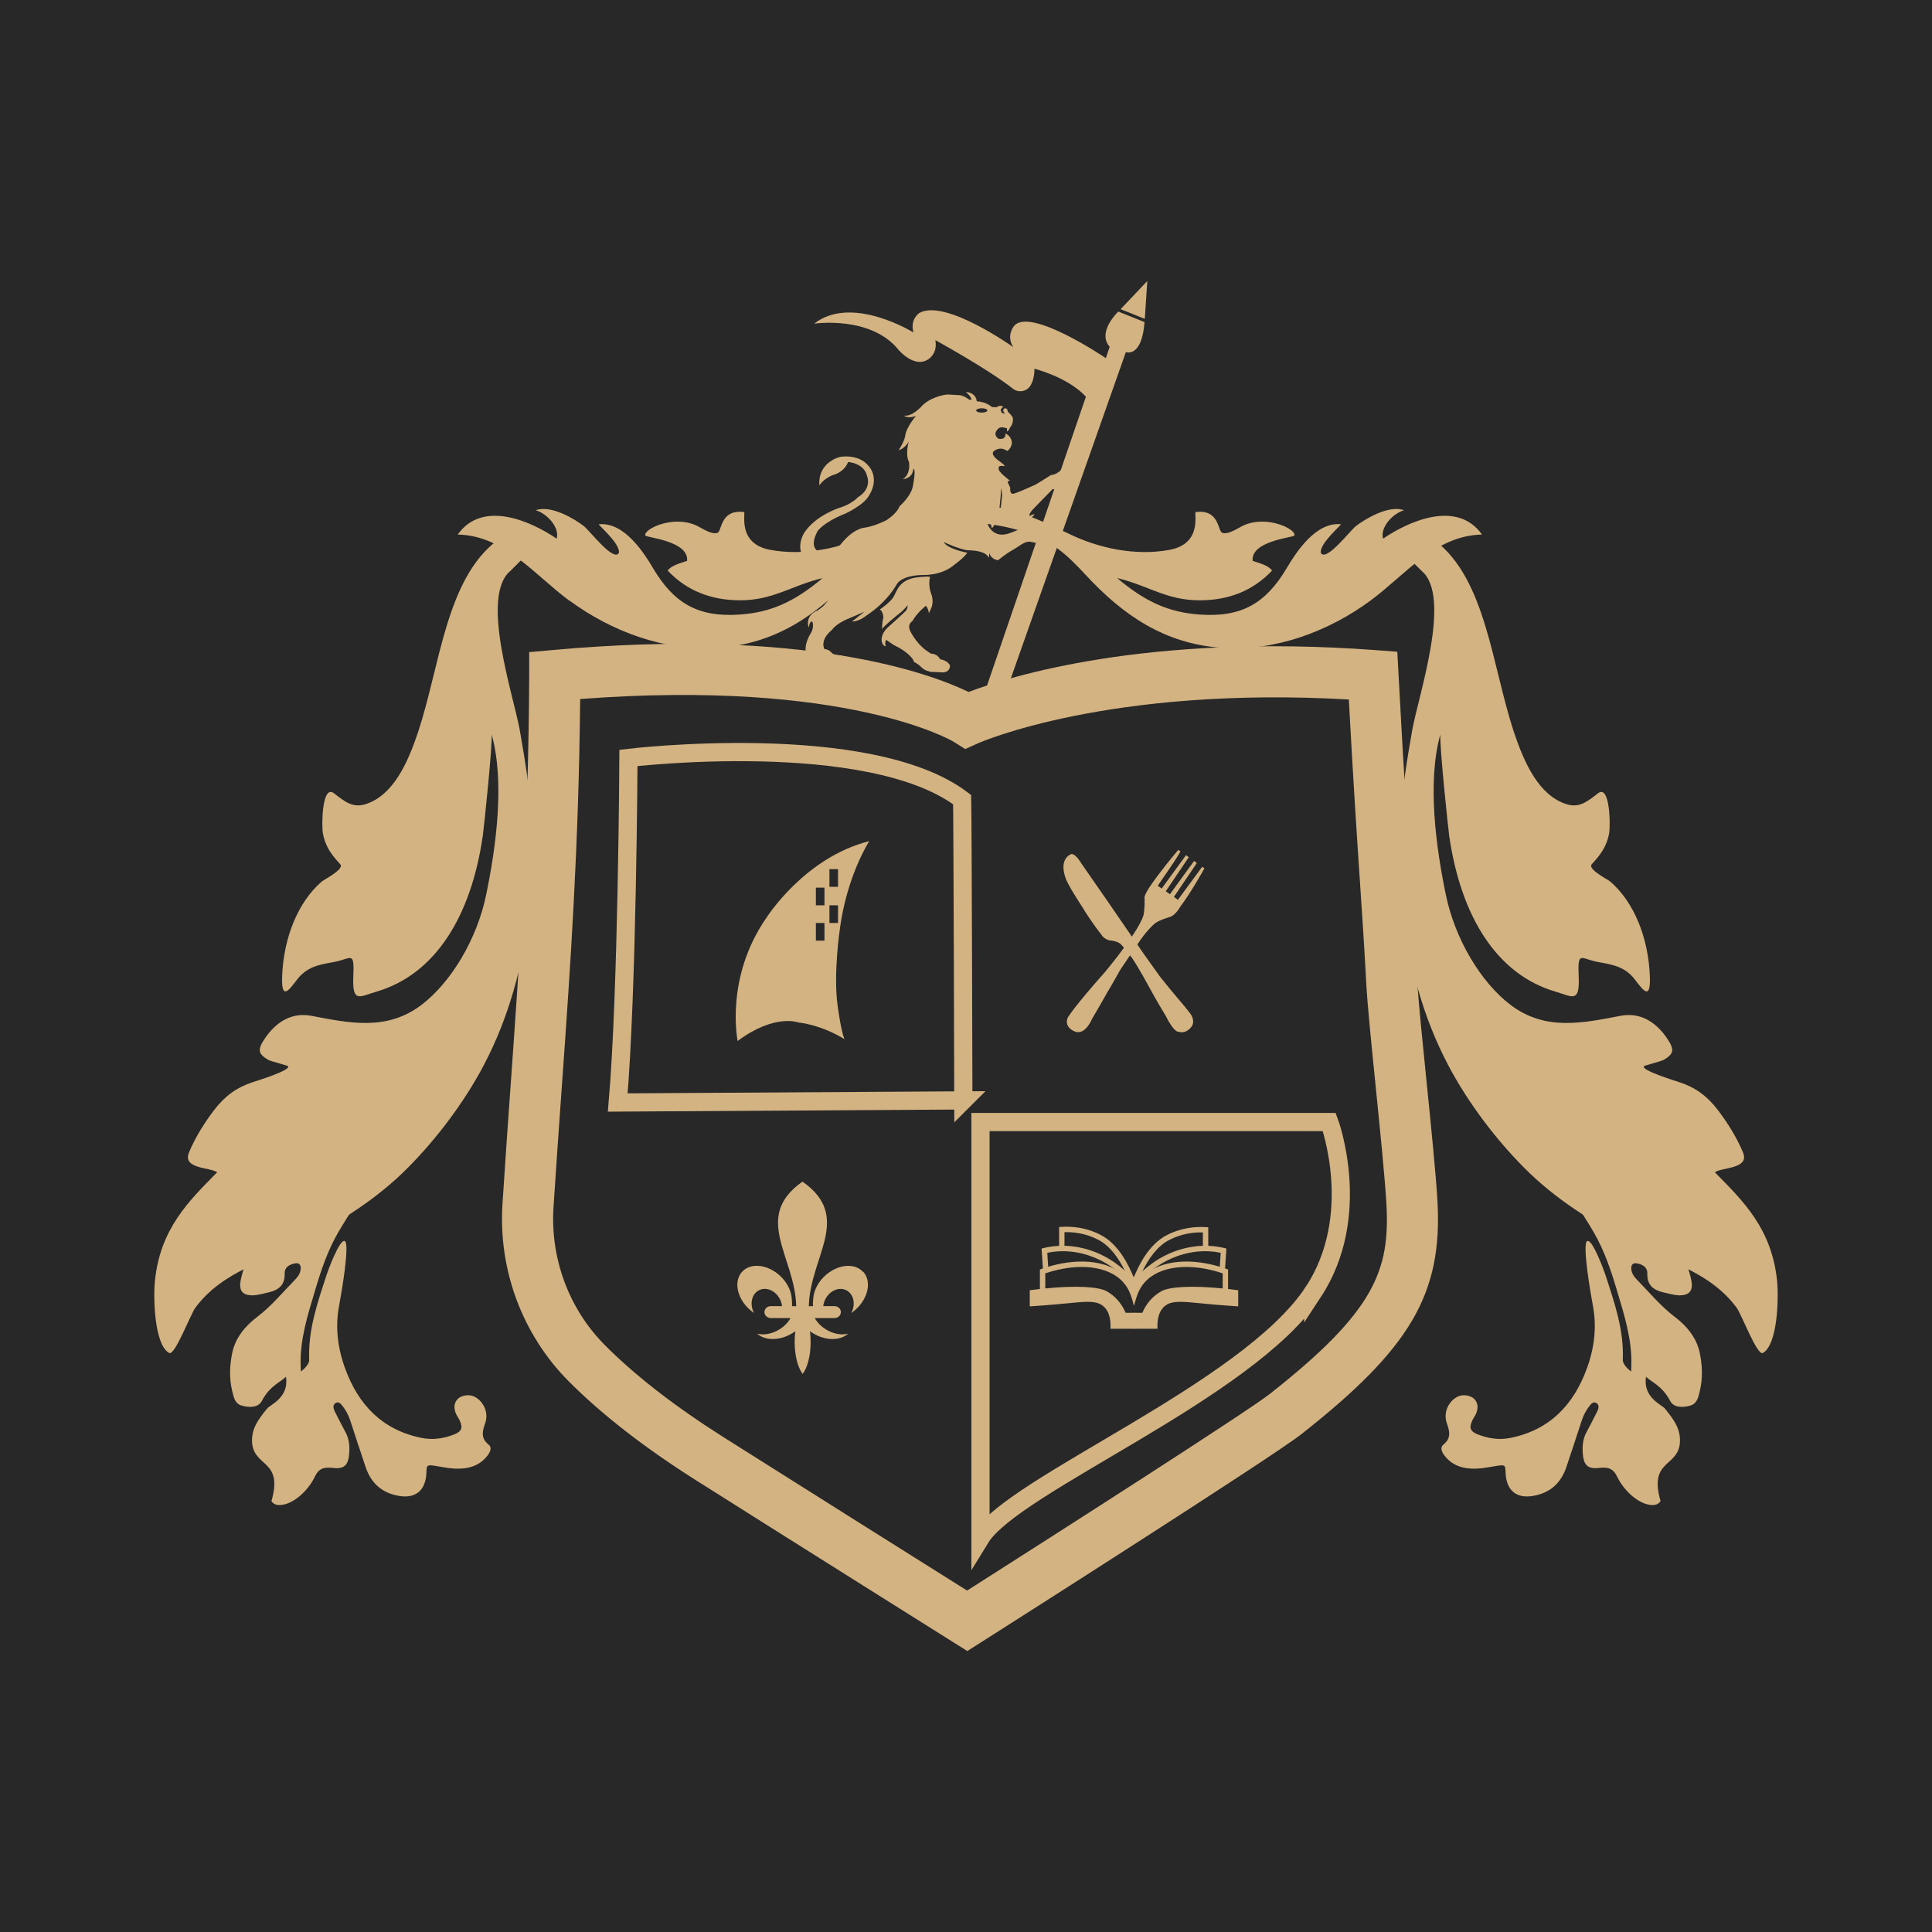 <?xml version="1.0" encoding="UTF-8"?>
<svg id="Layer_1" data-name="Layer 1" xmlns="http://www.w3.org/2000/svg" viewBox="0 0 287.69 287.69">
  <defs>
    <style>
      .cls-1 {
        fill: #282828;
      }

      .cls-1, .cls-2, .cls-3 {
        stroke-width: 0px;
      }

      .cls-2, .cls-3 {
        fill: #d4b382;
      }

      .cls-4 {
        fill: none;
        stroke: #d4b382;
        stroke-miterlimit: 10;
        stroke-width: 2.71px;
      }

      .cls-4, .cls-3 {
        fill-rule: evenodd;
      }
    </style>
  </defs>
  <rect class="cls-1" x="0" width="287.69" height="287.69"/>
  <g>
    <path class="cls-2" d="M144.04,245.85l-2.04-1.28s-26.53-16.66-38.35-24.14c-7.72-4.88-14.1-9.85-18.99-14.77-6.87-6.92-10.46-16.53-9.84-26.35.33-5.15.83-12.27,1.24-18.06l.11-1.51c1.18-16.69,2.53-35.61,2.63-59.17v-3.46s3.46-.31,3.46-.31c37.82-3.43,56.4,3.54,61.97,6.24,5.96-2.27,26.45-8.75,60.5-6.24l3.34.25.18,3.35c.8,15.06,1.35,23.23,1.84,30.44.34,5.12.64,9.54.96,15.39.15,2.8.75,8.67,1.38,14.89.69,6.82,1.4,13.87,1.62,17.74h0c.76,13.78-3.98,21.9-20.32,34.74-4.29,3.37-43.24,28.15-47.67,30.97l-2.03,1.29ZM86.39,104.09c-.21,22.2-1.49,40.21-2.62,56.19l-.11,1.51c-.41,5.77-.91,12.87-1.24,18-.48,7.65,2.3,15.13,7.65,20.51,4.48,4.51,10.42,9.12,17.65,13.7,9.83,6.22,29.85,18.81,36.29,22.85,13.15-8.37,41.82-26.72,45.02-29.24,15.67-12.31,17.97-18.44,17.42-28.33h0c-.21-3.7-.91-10.66-1.59-17.4-.64-6.31-1.24-12.28-1.4-15.25-.31-5.81-.61-10.2-.95-15.29-.45-6.68-.95-14.18-1.66-27.18-35.82-2.05-55.04,6.44-55.24,6.53l-1.88.85-1.75-1.1c-.13-.08-15.76-9.37-55.59-6.35Z"/>
    <g>
      <path class="cls-3" d="M170.47,47.48c.36-5.63.38-5.64.38-5.64l-3.98,4.2,3.59,1.44Z"/>
      <path class="cls-3" d="M166.51,46.4c-.86.88-2.93,3.36-1.27,5.24l-.57,1.69s-11.21-7.61-13.64-4.82c0,0-1.27,1.42-.15,3.18,0,0-10.14-7.26-13.99-5.08,0,0-1.43.92-.87,2.9,0,0-9.18-5.71-14.79-1.31,0,0,8.43-1.27,12.58,3.91,0,0,2.3,2.73,4.35,1.43,0,0,1.51-.79,1.12-2.89,0,0,7.76,4.24,11.55,7.23.79.62,1.96.47,2.54-.36.37-.53.66-1.35.67-2.61,0,0,4.95,1.23,7.66,4.16l-14.85,43.39,2.77,1.11,18.03-51.14s2.37.93,2.78-4.47l-3.92-1.57Z"/>
      <g>
        <path class="cls-3" d="M140.02,98.2c-.52-.95-1.39-.86-1.39-.86l-.77-.52c-1.51-1.14-2.29-2.8-2.29-2.8-.55-1.09.27-1.51.27-1.51.81-1.4,2.04-2.31,2.04-2.31.39.49.44,1.13.44,1.13l.42-.95c.34-1.09-.1-2.01-.1-2.01-.47-1.3-.15-2.47-.15-2.47-.55-.13-2.24.12-2.24.12-2.45.45-2.7,2.04-3.21,2.88-.51.84-2.02,1.85-2.02,1.85.54.37.52,1.25.52,1.25-.22.7-.19,1.65-.19,1.65.23-.39,2.29-2.11,2.69-2.39.4-.28,1.13-1.14,1.13-1.14-.05.71-.36.91-.36.91-.43.45-2.54,2.34-2.54,2.34-1.23,1.08-.97,2.14-.97,2.14.16.78.62.71.62.71-.25-.42.03-.95.03-.95l1.16.79c2.1.97,2.82,2.11,2.82,2.11.18.49.32.48.32.48.52.25,1,.75,1,.75.47.51,1.41.65,1.41.65l1.29.05c1.61.22,1.51-1,1.51-1-.35-.78-1.44-.92-1.44-.92Z"/>
        <path class="cls-3" d="M146.19,61.44c-.46,0-.83-.14-.83-.32s.37-.32.83-.32.83.14.83.32-.37.32-.83.32h0ZM160.19,69s-.99-.45-2.02.83c0,0-.77.86-1.69.92,0,0-2.13,1.35-2.33,1.44-.2.09-2.89,1.31-3.29,1.34,0,0-.52.1-.43-.87,0,0-.1-.32-.31-.7,0,0-.25-.4.29-.37,0,0-1.47-1.11-1.65-1.57,0,0-.28-.65.34-.65l.51.04s.08-.13-1.05-.93c0,0-1.09-.78-.59-1.28,0,0,.89-.85,2.01-.05,0,0,.54-.27.69-1.1,0,0,.1-1.02-.95-1.5,0,0,.17.99-1.04.78,0,0-.82-.52-.24-1.25,0,0,.3-.6,1.03-.42l.49.12-.02.47s.3-.1.44-.57c0,0,.54-.51.45-1.42,0,0-.12-.41-.78-.98,0,0,.07-.42-.39-.5,0,0-.6.23-.03.76,0,0-.48.2-.61-.47,0,0,0-.23.4-.53,0,0-.6-.28-.99.1l-.71-.02s-.86-.81-2.27-.86c0,0-.04-1.27-1.63-1.4,0,0,.85.69.83,1.19l-.31-.03s-.8-.64-1.48-.68c-1.15-.07-1.79-.1-1.79-.1,0,0-2.08.16-3.64,1.55,0,0-1.51,1.83-2.85,1.59,0,0,.61.54,1.82.04,0,0-1.47,1.71-1.61,3,0,0-.05.67-.97,2.13,0,0,.92-.27,1.5-1.29,0,0-.56,1.88.04,3.05,0,0,.32,1.75-.92,2.53,0,0,1.21,0,1.51-1.18l.04-.32s.49-.33-.06,2.57c0,0-.13,1.29-1.97,2.97,0,0-.29.97-1.92,2.06,0,0-1.85.98-3.47,1.16,0,0-1.63.18-3.48,2.58,0,0-1.72,1.14-3.02,1.01,0,0-1.74-.42-.35-3.06,0,0,.77-1.3,4.15-2.65,0,0,2.77-1.25,3.56-2.73,0,0,1.8-2.61-.38-4.67,0,0-1.17-1.39-3.88-1.06,0,0-3.4.69-3.16,4.27,0,0,.47-.89,1.97-1.54,0,0,1.68-.33,2.31-1.95,0,0,2.38.11,2.83,2.1,0,0,.78,1.83-1.36,3.14,0,0-.95,1.06-2.82,1.6,0,0-3.55,1.13-5.21,3.74,0,0-1.8,2.86.98,4.54,0,0,1.94,1.01,4.1-.43,0,0,.67-.07-.17.65,0,0-1.19,1.12-.8,3.8,0,0-.1,1.69-2.09,2.96,0,0-1.92.62-1.33,2.58,0,0,.16-1.19.57-.87,0,0,.3.87-.32,1.79,0,0-1.06,1.63-.6,3,0,0,.58,1.55,1.57,1.64,0,0,.8-.15,1.94.4,0,0,1.14.51,2.05-.13,0,0,.38-.24.89-.27,0,0,.11-.9-1.27-1.45,0,0-.76.16-1.34-.32,0,0-.44-.6-1.15-.62,0,0-.78-1.3,1.15-2.88,0,0,.57-.97,2.85-1.83l1.97-.85-1.85,1.45s.91.1,2.15-.89c0,0,1.64-1.03,2.94-2.52,0,0,.73-.72,1.53-2.06,0,0,.56-1.42,3.99-1.45,0,0,2.78.12,4.67-1.57,0,0,1.37-.96,1.88-1.75,0,0-2.92-.51-3.52-1.59,0,0,2.2,1.04,3.54,1.23,0,0,2.75-.08,3.19,1.15l.09-.78s.07.91,1.27,1.11c0,0,1.21-.98,2.2-1.53.99-.55,1.79-1.38,2.7-1.21l1.62.35s.68-.47,1.3-.31c0,0-.01-.66-.82-1.06,0,0,.33-.39,1.13.42,0,0,.41-.23.41-.55,0,0-.06-.6-1.07-.65,0,0,.72-.68,1.31.35,0,0,.36-.11.34-.57,0,0-.29-1.02-1.76-.72,0,0-.92.48-1.61.62,0,0-.78.35-2.3.12,0,0-1.78.88-2.6.92,0,0-2.4.44-2.78-3.12,0,0,.32-.7,1.03,2.2,0,0,.6-.66.93-2.02.32-1.31.44-4,.44-4,0,0,.18.78.12,1.39l-.21,1.82c-.03.32-.1.64-.19.95-.15.48-.29,1.21-.09,1.31,0,0,.71.26,1.4-.8l2.96.03s.64-.18.99-.82c0,0-.32.06-.72.29,0,0-.29-.2.62-1.14.91-.94,2.8-2.87,2.8-2.87,0,0,1.03.25,1.71-.05.68-.29,1.12-1.07,1.55-.5,0,0,.38-.91-.62-1.07,0,0,.26-.36.87-.06,0,0,.39-.02.13-.75,0,0-.16-.43-1.05-.13,0,0,.08-.44.68-.44,0,0,.47-.05.64.31,0,0,.23-.66-.49-1.09Z"/>
      </g>
    </g>
    <g>
      <path class="cls-2" d="M74.04,80.47c-7.6,5.73-8.51,18.62-11.75,28.43-1.61,4.87-3.77,9.46-7.74,10.81-1.96.67-3.16-.29-4.81-1.58-1.8-1.41-1.87,4.79-1.66,5.96.4,2.14,1.41,3.3,2.59,4.61.65.73-2.39,2.26-2.72,2.54-3.57,3.04-5.74,8.41-5.94,14.22-.15,4.4,1.66.9,2.71-.16,1.55-1.57,3.36-1.72,5.2-2.09,2.43-.49,2.86-1.66,2.69,2.22-.18,4.02.99,2.95,3.43,2.24,8.81-2.57,14.12-11.26,15.85-23.2.18-1.26,1.46-13.52,1.32-15.12,1.99,7.12.64,16.86-.82,23.9-1.37,6.64-5.23,13.01-9.57,16.34-5.23,4.01-10.85,2.73-16.47,1.67-2.68-.51-5.09.67-6.94,3.42-1.16,1.72-.89,2.28.53,3.14.36.22,2.9.83,2.97.96.34.64-4.83,2.21-5.38,2.4-2.21.73-3.98,1.94-5.64,4.11-1.37,1.79-2.82,4.06-3.75,6.33-1.03,2.49,3.28,2.19,4.19,2.95-4.19,4.25-8.47,8.37-9.26,16.16-.26,2.55-.09,9.52,2.12,10.74.84.46,3.19-5.79,3.9-6.74,4.2-5.67,11.02-7.01,16.25-9.93,5.4-3.01,10.68-6.16,15.4-10.92,4.12-4.15,8.28-9.54,11.29-15.25,3.76-7.14,5.78-14.73,6.93-23.29,1.19-8.87-.02-17.94-1.56-26.61-.9-5.08-5.98-19.94-1.39-23.73l1.8-1.79c.69-.69,1.11-1.79,1.13-2.97,0,0,0-.02,0-.03,0-.56-.31-1.02-.72-1.04-1.84-.08-3.58.87-4.16,1.31Z"/>
      <path class="cls-2" d="M42.59,204.99c-.65.73-2.42,1.34-3.58,3.59-.56,1.09-1.94,1.03-3.03.72-1-.29-1.18-1.23-1.4-2.15-.47-1.94-.38-3.9.02-5.77.47-2.18,1.92-3.94,3.67-5.26,2.15-1.63,3.83-3.69,5.69-5.59.43-.44.77-.94.82-1.58.04-.62-.25-.94-.87-.82-.82.17-1.55.55-1.52,1.52.06,1.76-.97,2.49-2.49,2.82-.71.15-1.42.37-2.13.41-1.61.07-2.25-.66-1.93-2.23.65-3.19,2.26-5.86,4.67-8.02,1.92-1.72,4.07-3.05,6.59-3.71.58-.15,1.17-.33,1.72-.59,1.32-.63,1.85-1.57,1.48-2.9-.35-1.27-.04-2.22.94-3.07,3.67-3.17,7.43-6.22,11.6-8.72.93-.56,1.86-1.14,2.77-1.72.36-.23.73-.43,1.17-.46.52-.04.98.11,1.24.58.25.45,0,.81-.32,1.12-.95.93-1.88,1.89-2.86,2.79-5.66,5.19-10.64,10.93-14.5,17.6-1.56,2.7-2.54,5.62-3.42,8.59-1.09,3.65-2.27,7.3-2.15,11.19,0,.23.02.46.03.9.65-.46,1.26-1.22,1.24-1.69-.18-4.55,1.24-8.55,2.61-12.75.23-.7,1.92-5.29,2.68-4.99.82.33-.53,7.99-.86,9.78-.57,3.08-.17,6.22.92,9.19,1.97,5.41,5.53,9.17,11.4,10.35,1.66.33,3.26.09,4.81-.51,1.17-.46,1.36-.98.84-2.12-.18-.38-.46-.72-.6-1.12-.26-.72-.26-1.44.31-2.04.51-.54,1.65-.73,2.37-.41,1.42.62,2.29,2.38,1.74,3.96-.43,1.24-.71,2.26.5,3.24.54.44.23,1.11-.17,1.63-1.24,1.61-2.97,2.02-4.85,1.94-1.02-.04-2.04-.28-3.05-.43-1.08-.15-1.16-.09-1.19.94-.09,2.89-1.76,4.12-4.56,3.46-2.36-.55-3.78-2.04-4.52-4.27-.75-2.24-1.49-4.48-2.22-6.73-.3-.93-.75-1.79-1.39-2.53-.19-.23-.48-.4-.81-.22-.3.17-.4.49-.33.78.08.34.27.66.43.98.44.86.87,1.73,1.34,2.58.55,1,.64,2.07.56,3.17-.12,1.72-.72,2.37-2.41,2.17-1.31-.15-2.11.02-2.73,1.34-.82,1.74-2.76,3.75-4.65,4.12-.73.14-1.38.1-1.79-.52,1.73-6-2.31-5.05-2.85-8.38-.28-2.22.81-3.7,2.22-5.42.47-.57,3.29-1.63,2.79-4.73Z"/>
    </g>
    <g>
      <path class="cls-2" d="M213.65,80.47c7.6,5.73,8.51,18.62,11.75,28.43,1.61,4.87,3.77,9.46,7.74,10.81,1.96.67,3.16-.29,4.81-1.58,1.8-1.41,1.87,4.79,1.66,5.96-.4,2.14-1.41,3.3-2.59,4.61-.65.73,2.39,2.26,2.72,2.54,3.57,3.04,5.74,8.41,5.94,14.22.15,4.4-1.66.9-2.71-.16-1.55-1.57-3.36-1.72-5.2-2.09-2.43-.49-2.86-1.66-2.69,2.22.18,4.02-.99,2.95-3.43,2.24-8.81-2.57-14.12-11.26-15.85-23.2-.18-1.26-1.46-13.52-1.32-15.12-1.99,7.12-.64,16.86.82,23.9,1.37,6.64,5.23,13.01,9.57,16.34,5.23,4.01,10.85,2.73,16.47,1.67,2.68-.51,5.09.67,6.94,3.42,1.16,1.72.89,2.28-.53,3.14-.36.22-2.9.83-2.97.96-.34.64,4.83,2.21,5.38,2.4,2.21.73,3.98,1.94,5.64,4.11,1.37,1.79,2.82,4.06,3.75,6.33,1.03,2.49-3.28,2.19-4.19,2.95,4.19,4.25,8.47,8.37,9.26,16.16.26,2.55.09,9.52-2.12,10.74-.84.46-3.19-5.79-3.9-6.74-4.2-5.67-11.02-7.01-16.25-9.93-5.4-3.01-10.68-6.16-15.4-10.92-4.12-4.15-8.28-9.54-11.29-15.25-3.76-7.14-5.78-14.73-6.93-23.29-1.19-8.87.02-17.94,1.56-26.61.9-5.08,5.98-19.94,1.39-23.73l-1.8-1.79c-.69-.69-1.11-1.79-1.13-2.97,0,0,0-.02,0-.03,0-.56.31-1.02.72-1.04,1.84-.08,3.58.87,4.16,1.31Z"/>
      <path class="cls-2" d="M245.1,204.99c.65.73,2.42,1.34,3.58,3.59.56,1.09,1.94,1.03,3.03.72,1-.29,1.18-1.23,1.4-2.15.47-1.94.38-3.9-.02-5.77-.47-2.18-1.92-3.94-3.67-5.26-2.15-1.63-3.83-3.69-5.69-5.59-.43-.44-.77-.94-.82-1.58-.04-.62.25-.94.87-.82.82.17,1.55.55,1.52,1.52-.06,1.76.97,2.49,2.49,2.82.71.15,1.42.37,2.13.41,1.61.07,2.25-.66,1.93-2.23-.65-3.19-2.26-5.86-4.67-8.02-1.92-1.72-4.07-3.05-6.59-3.71-.58-.15-1.17-.33-1.72-.59-1.32-.63-1.85-1.57-1.48-2.9.35-1.27.04-2.22-.94-3.07-3.67-3.17-7.43-6.22-11.6-8.72-.93-.56-1.86-1.14-2.77-1.72-.36-.23-.73-.43-1.17-.46-.52-.04-.98.11-1.24.58-.25.45,0,.81.32,1.12.95.93,1.88,1.89,2.86,2.79,5.66,5.19,10.64,10.93,14.5,17.6,1.56,2.7,2.54,5.62,3.42,8.59,1.09,3.65,2.27,7.3,2.15,11.19,0,.23-.02.46-.03.9-.65-.46-1.26-1.22-1.24-1.69.18-4.55-1.24-8.55-2.61-12.75-.23-.7-1.92-5.29-2.68-4.99-.82.33.53,7.99.86,9.78.57,3.08.17,6.22-.92,9.19-1.97,5.41-5.53,9.17-11.4,10.35-1.66.33-3.26.09-4.81-.51-1.17-.46-1.36-.98-.84-2.12.18-.38.46-.72.6-1.12.26-.72.26-1.44-.31-2.04-.51-.54-1.65-.73-2.37-.41-1.42.62-2.29,2.38-1.74,3.96.43,1.24.71,2.26-.5,3.24-.54.44-.23,1.11.17,1.63,1.24,1.61,2.97,2.02,4.85,1.94,1.02-.04,2.04-.28,3.05-.43,1.08-.15,1.16-.09,1.19.94.09,2.89,1.76,4.12,4.56,3.46,2.36-.55,3.78-2.04,4.52-4.27.75-2.24,1.49-4.48,2.22-6.73.3-.93.75-1.79,1.39-2.53.19-.23.48-.4.81-.22.3.17.4.49.33.78-.08.34-.27.66-.43.98-.44.86-.87,1.73-1.34,2.58-.55,1-.64,2.07-.56,3.17.12,1.72.72,2.37,2.41,2.17,1.31-.15,2.11.02,2.73,1.34.82,1.74,2.76,3.75,4.65,4.12.73.14,1.38.1,1.79-.52-1.73-6,2.31-5.05,2.85-8.38.28-2.22-.81-3.7-2.22-5.42-.47-.57-3.29-1.63-2.79-4.73Z"/>
    </g>
    <path class="cls-2" d="M84.8,89.43c6.25,4.61,14.25,7.59,22.08,7.04,8.53-.58,14.73-4.8,20.35-10.88,2.83-3.06,5.11-5.15,9.11-6.39,2.65-.83,5.35-1.32,8.1-1.34,2.75.03,5.45.52,8.1,1.34,3.99,1.24,6.27,3.33,9.11,6.39,5.63,6.08,11.82,10.3,20.35,10.88,7.83.55,15.83-2.43,22.08-7.04,5.17-3.81,9.62-9.69,16.6-9.83-3.66-5.17-10.78-2.08-14.73.61-.48-1.68,1.46-3.75,3.11-4.23-2.28-.85-5.89,1.37-7.17,2.37-.86.67-4.41,5.36-5.2,3.99-.29-1.37,3.18-4.25,2.97-4.27-3.78-.4-6.76,4.34-8.06,6.53-3.14,5.29-6.76,7.35-12.96,6.91-4.55-.32-8.06-1.86-12.29-5.43,4.64,1.1,7.33,3.32,12.31,3.31,4.2,0,7.89-1.37,10.76-4.43-.56-.8-1.98-1.12-2.89-1.44-.31-2.95,5.94-3.47,6.2-3.76.45-.82-3.84-3.11-7.47-1.56-.82.35-2.32,1.48-3.27,1.14-.66-.23-.39-3.54-3.93-3.09-.34.04,1.12,4.7-3.92,5.63-5.12.95-10.64-.27-15.02-2.42-5.16-2.47-9.32-4.36-14.7-4.23-5.38-.13-9.54,1.76-14.7,4.23-4.38,2.15-9.9,3.37-15.02,2.42-5.04-.93-3.59-5.59-3.92-5.63-3.55-.45-3.27,2.85-3.93,3.09-.94.34-2.45-.79-3.27-1.14-3.63-1.55-7.92.74-7.47,1.56.26.3,6.51.82,6.2,3.76-.9.32-2.33.64-2.89,1.44,2.87,3.06,6.57,4.42,10.76,4.43,4.98,0,7.67-2.2,12.31-3.31-4.23,3.57-7.73,5.1-12.29,5.43-6.2.44-9.82-1.62-12.96-6.91-1.29-2.18-4.27-6.92-8.06-6.53-.22.02,3.25,2.9,2.97,4.27-.79,1.37-4.34-3.32-5.2-3.99-1.28-1.01-4.89-3.22-7.17-2.37,1.66.48,3.59,2.55,3.11,4.23-3.95-2.69-11.07-5.78-14.73-.61,6.98.14,11.43,6.02,16.6,9.83Z"/>
    <g>
      <path class="cls-3" d="M159.1,151.38s.73-1.33,5.47-6.67c0,0,1.99-2.43,2.61-3.33.62-.9,2.58-3.4,3.1-5.12,0,0,.17-.6.17-2.45,0,0-.33-.23,1.06-2.2,0,0,1.16-1.74,3.94-5.05l.33.23s-.65,1.17-1.95,3.01l-1.43,2.1.58.41,3.63-4.97.41.3-3.43,5.08.63.43,3.59-4.95.4.32-3.4,5.03.58.45,3.63-4.93.33.23s-1.95,3.54-3.63,5.76c0,0-.71,1.32-1.64,1.52,0,0-1.41.41-2.05.88,0,0-1.24.94-2.81,3.39l-2.42,3.59s-1.21,2.17-1.97,3.43c0,0-1.84,3.25-2.22,3.86,0,0-1.06,2.62-2.67,1.82,0,0-1.66-.65-.86-2.19Z"/>
      <path class="cls-3" d="M166.96,140.66s-.44-.54-1.71-.62c0,0-.84-.17-1.23-.84,0,0-1.49-1.86-2.87-4.16,0,0-2.33-3.5-2.53-4.47,0,0-.99-2.52.86-3.38,0,0,.52-.31,1.59,1.45l3.74,5.39,3.35,4.88,2.17,3.15,2.43,3.4s1.65,2.07,2.6,3.17c0,0,1.55,1.81,1.93,2.37,0,0,.73.98.17,1.83,0,0-.76,1.18-1.94.81,0,0-.65.22-1.94-2.38,0,0-1.49-2.45-2.42-4.2,0,0-1.58-2.93-2.56-4.37,0,0-1.06-1.42-1.64-2.03Z"/>
    </g>
    <path class="cls-3" d="M123.51,134.81h1.28v2.63h-1.28v-2.63h0ZM122.77,134.81h-1.28v-2.63h1.28v2.63h0ZM122.77,140.07h-1.28v-2.63h1.28v2.63h0ZM123.51,129.42h1.28v2.63h-1.28v-2.63h0ZM125.06,138.31c1.08-8.01,4.38-13.06,4.38-13.06-9.63,2.42-15.29,11.38-15.29,11.38-6.26,8.96-4.31,18.38-4.31,18.38,5.52-4.11,9.03-2.76,9.03-2.76,3.84.47,6.87,2.49,6.87,2.49-.54-1.35-1.01-4.98-1.01-4.98-.67-4.78.34-11.45.34-11.45Z"/>
    <path class="cls-2" d="M128.49,189.37c-1.27-1.37-3.79-1.1-5.64.6-1.04.96-1.64,2.17-1.74,3.29-.04.4-.08.83-.05,1.24h-.62c.16-7.37,6.58-13.27-.94-18.55-7.52,5.28-1.1,11.18-.94,18.55h-.62c.02-.4-.02-.83-.05-1.24-.1-1.12-.71-2.33-1.74-3.29-1.85-1.71-4.37-1.98-5.64-.6-1.27,1.37-.8,3.87,1.05,5.57.23.22.48.41.73.58-.02-.03-.03-.06-.05-.09-.64-1.29-.29-2.77.79-3.31,1.08-.54,2.48.07,3.12,1.36.17.33.26.68.3,1.01h-1.66c-.53,0-.96.4-.96.89s.43.89.96.89h1.19s0,0,0,0h0s1.74,0,1.74,0c-.36.63-.91,1.22-1.63,1.67-1.12.7-2.36.91-3.35.65,1.17,1.05,3.28,1.09,5.14,0,.19-.11.37-.24.55-.36-.07.5-.1,1.04-.1,1.59,0,2.05.48,3.84,1.19,4.77.71-.93,1.19-2.71,1.19-4.77,0-.55-.04-1.09-.1-1.59.17.13.35.25.55.36,1.85,1.09,3.97,1.05,5.14,0-.99.26-2.24.05-3.35-.65-.72-.45-1.27-1.04-1.63-1.67h2.93c.53,0,.96-.4.96-.89s-.43-.89-.96-.89h-1.66c.04-.34.13-.68.3-1.01.64-1.29,2.04-1.89,3.12-1.36,1.08.54,1.44,2.02.79,3.31-.02.03-.03.06-.05.09.25-.17.5-.36.73-.58,1.85-1.71,2.32-4.2,1.05-5.57Z"/>
    <g>
      <path class="cls-2" d="M169,192.11l-.06.15-.08.2-.37-.88c-.04-.09-.09-.22-.15-.37h0c-.04-.12-.1-.25-.15-.39-.18-.45-.42-1.04-.74-1.68-.8-1.62-2.06-3.57-3.91-4.53-1.89-.98-3.72-1.17-5.03-1.13v2.19h-.8v-2.96l.38-.02c1.41-.09,3.57.04,5.81,1.2,2.7,1.39,4.21,4.58,4.93,6.36.04-.11.17-.21.21-.33l-.09,2.1.06.09Z"/>
      <path class="cls-2" d="M168.94,190.69v1.34l-.04-.06-.08-.1h0s-.14-.2-.14-.2c-.05-.07-.16-.23-.34-.44h0c-.42-.52-1.19-1.37-2.32-2.22-1.54-1.17-3.73-2.33-6.57-2.64-1.15-.12-2.33-.06-3.5.18l.13,2.11.02.42-.8.05v-.22s-.2-2.99-.2-2.99l.32-.08c.76-.18,1.52-.29,2.27-.32.27-.02.54-.02.8-.01.34,0,.68.02,1.03.06,3.64.39,6.29,2.13,7.91,3.58.68.6,1.17,1.16,1.49,1.55Z"/>
      <path class="cls-2" d="M169,192.11l-.06.15v1.89l-.08.24-.37-1.21c-.26-.84-.65-1.57-1.17-2.17-2.17-2.52-6.73-3.06-11.67-1.4v2.43h-.8v-3l.27-.1c.06-.02.11-.04.17-.06.26-.09.52-.18.78-.25,3.85-1.15,7.45-1.01,9.94.34.74.4,1.39.9,1.91,1.51.09.1.18.21.26.32.24.32.45.66.63,1.03h0s.04.08.06.13c0,0,0-.01.01-.02.01-.03.03-.06.04-.09v.15l.06.09Z"/>
      <path class="cls-3" d="M167.62,195.48h1.31v2.38h-3.58c.06-.83.02-2.37-.98-3.29-.84-.77-1.97-.84-4.54-.58-1.58.16-3.65.35-6.49.54v-2.4c.51-.07,1.02-.14,1.51-.19.27-.03.54-.06.8-.08,4.57-.46,7.98-.26,9.17.43.54.31.98.69.98.69,1.02.87,1.55,1.88,1.82,2.51Z"/>
      <path class="cls-2" d="M168.63,192.15l.06.15.08.2.37-.88c.04-.09.09-.22.15-.37h0c.04-.12.1-.25.15-.39.18-.45.42-1.04.74-1.68.8-1.62,2.06-3.57,3.91-4.53,1.89-.98,3.72-1.17,5.03-1.13v2.19h.8v-2.96l-.38-.02c-1.41-.09-3.57.04-5.81,1.2-2.7,1.39-4.21,4.58-4.93,6.36-.04-.11-.08-.22-.12-.34v2.11l-.06.09Z"/>
      <path class="cls-2" d="M168.78,190.69v1.34l.04-.06.08-.1h0s.14-.2.14-.2c.05-.07.16-.23.34-.44h0c.42-.52,1.19-1.37,2.32-2.22,1.54-1.17,3.73-2.33,6.57-2.64,1.15-.12,2.33-.06,3.5.18l-.13,2.11-.02.42.8.05v-.22s.2-2.99.2-2.99l-.32-.08c-.76-.18-1.52-.29-2.27-.32-.27-.02-.54-.02-.8-.01-.34,0-.68.02-1.03.06-3.64.39-6.29,2.13-7.91,3.58-.68.6-1.17,1.16-1.49,1.55Z"/>
      <path class="cls-2" d="M168.72,192.11l.06.15v1.89l.08.24.37-1.21c.26-.84.65-1.57,1.17-2.17,2.17-2.52,6.73-3.06,11.67-1.4v2.43h.8v-3l-.27-.1c-.06-.02-.11-.04-.17-.06-.26-.09-.52-.18-.78-.25-3.85-1.15-7.45-1.01-9.94.34-.74.4-1.39.9-1.91,1.51-.09.1-.18.21-.26.32-.24.32-.45.66-.63,1.03h0s-.04.08-.06.13c0,0,0-.01-.01-.02-.01-.03-.03-.06-.04-.09v.15l-.06.09Z"/>
      <path class="cls-3" d="M170.1,195.48h-1.31v2.38h3.58c-.06-.83-.02-2.37.98-3.29.84-.77,1.97-.84,4.54-.58,1.58.16,3.65.35,6.49.54v-2.4c-.51-.07-1.02-.14-1.51-.19-.27-.03-.54-.06-.8-.08-4.57-.46-7.98-.26-9.17.43-.54.31-.98.69-.98.69-1.02.87-1.55,1.88-1.82,2.51Z"/>
    </g>
    <path class="cls-4" d="M143.45,163.86l-51.46.31c1.43-16.57,1.59-51.31,1.59-51.31,0,0,35.82-4.3,49.69,6.21.08,3.68.18,44.79.18,44.79Z"/>
    <path class="cls-4" d="M195.55,192.39c-9.72,14.8-44.61,28.58-49.55,36.63v-61.94h51.94s5.15,13.85-2.39,25.32Z"/>
  </g>
</svg>